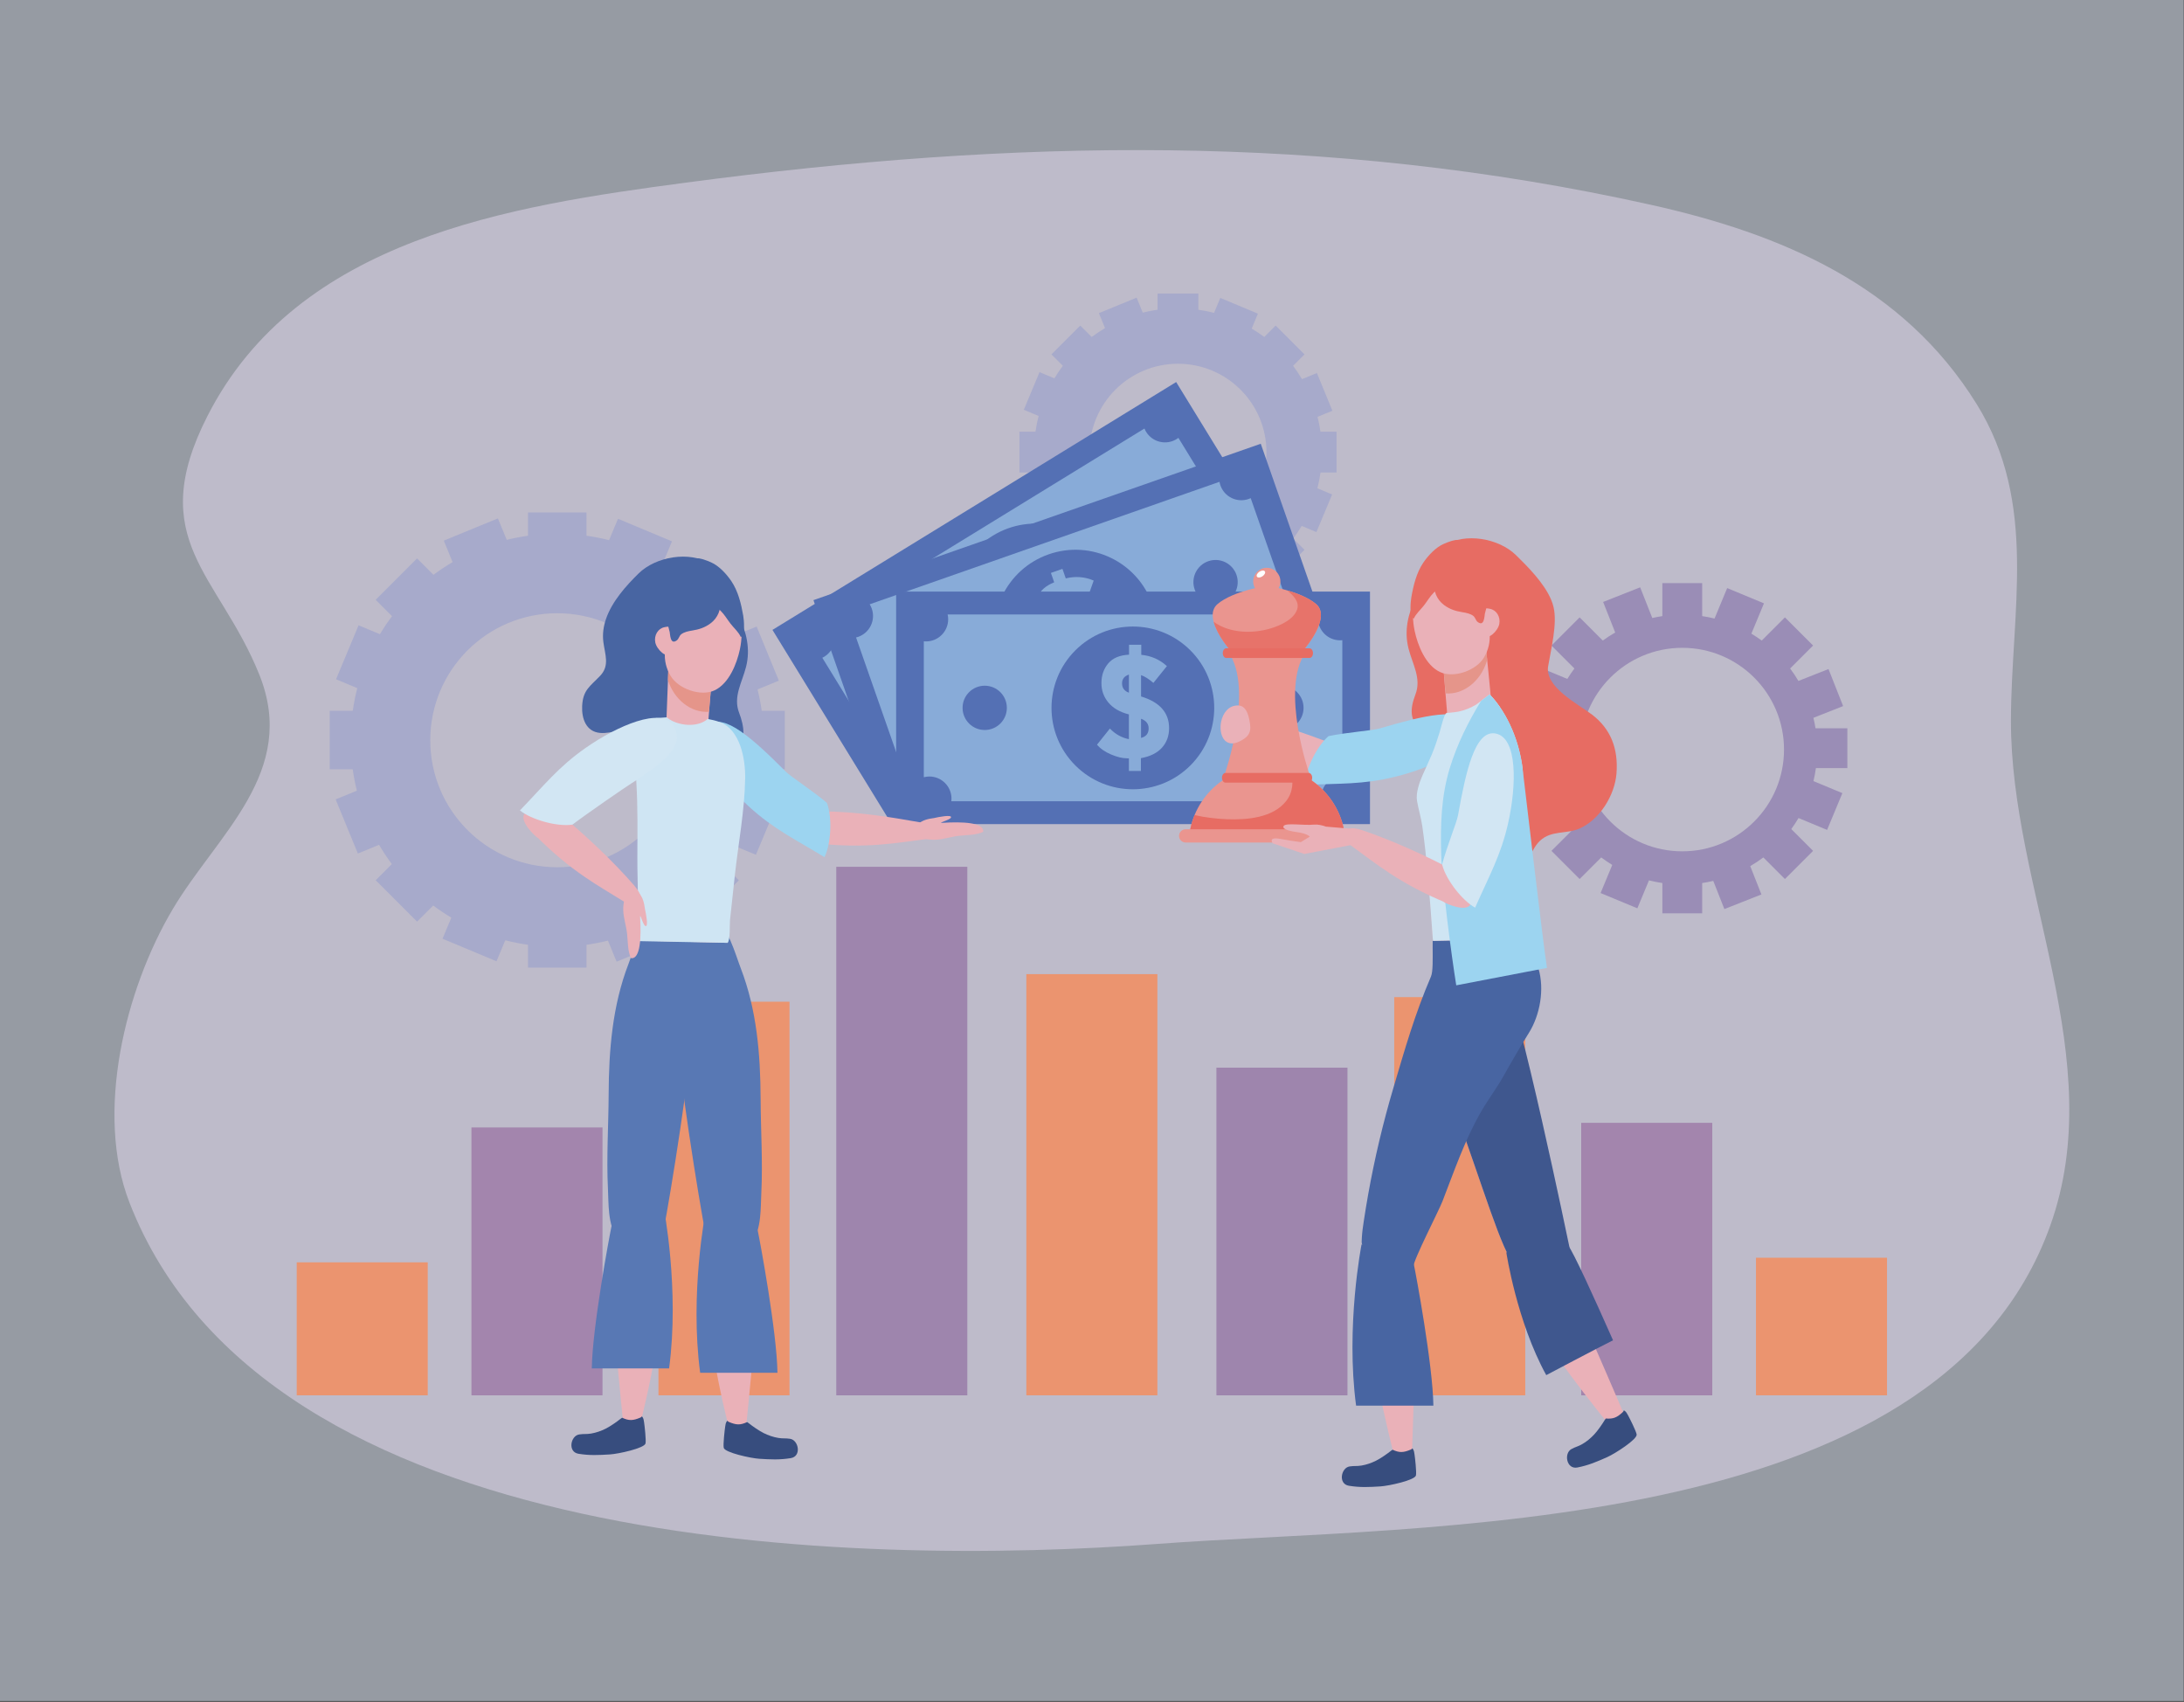 <svg xmlns="http://www.w3.org/2000/svg" xmlns:xlink="http://www.w3.org/1999/xlink" id="Capa_1" x="0px" y="0px" viewBox="0 0 2404 1873" style="enable-background:new 0 0 2404 1873;" xml:space="preserve"><rect x="0" y="0" width="2404" height="1873" fill="#333333" stroke="none"/> <g> <rect x="0" style="opacity:0.6;fill:#D9E1EF;" width="2403.707" height="1872.108"></rect> <path style="opacity:0.6;fill:#D9D1E4;" d="M1816.78,225.315C1459.744,145.92,1115.653,153.077,754.981,201 c-194.05,25.783-426.889,61.393-526.554,256.714c-69.844,136.874,12.538,174.194,56.967,284.652 c43.217,107.448-46.233,175.623-95.32,258.34c-52.236,88.022-85.906,224.055-47.606,322.704 c150.309,387.182,799.707,400.622,1132.136,375.753c289.966-21.695,858.181-4.567,982.062-349.916 c65.729-183.26-43.454-371.181-43.163-556.042c0.188-120.156,30.173-238.919-37.686-348.418 C2094.532,313.624,1960.352,257.248,1816.78,225.315z"></path> </g> <path style="fill:#9A8DB6;" d="M2033.438,845.375v-43.83h-35.047c-0.615-3.895-1.404-7.726-2.316-11.512l32.713-12.916 l-16.095-40.771l-33.106,13.074c-2.803-4.735-5.845-9.313-9.137-13.687l25.264-25.264l-30.993-30.993l-25.501,25.506 c-3.685-2.694-7.491-5.225-11.421-7.573l13.853-33.361l-40.479-16.806l-13.917,33.519c-4.461-1.097-8.999-2.007-13.608-2.689 v-36.317h-43.828v36.317c-3.752,0.554-7.444,1.275-11.095,2.106l-13.336-33.776l-40.766,16.094l13.277,33.628 c-4.718,2.709-9.281,5.66-13.656,8.858l-25.501-25.506l-30.99,30.993l25.264,25.264c-2.778,3.693-5.381,7.518-7.81,11.463 l-32.883-13.658l-16.809,40.479l32.479,13.484c-1.194,4.597-2.165,9.283-2.919,14.043h-35.046v43.83h34.624 c0.546,3.969,1.248,7.894,2.103,11.764l-32.078,12.664l16.095,40.766l31.695-12.516c2.825,4.982,5.92,9.792,9.283,14.399 l-23.996,23.993l30.99,30.993l23.759-23.762c3.908,2.941,7.961,5.704,12.158,8.255l-12.845,30.934l40.476,16.811l12.778-30.771 c4.824,1.226,9.747,2.209,14.75,2.946v33.312h43.828v-33.312c4.123-0.608,8.178-1.414,12.185-2.358l12.244,31.018l40.768-16.094 l-12.309-31.176c4.998-2.917,9.825-6.1,14.429-9.565l23.757,23.762l30.993-30.993l-23.999-23.993 c2.852-3.905,5.514-7.953,7.981-12.135l31.445,13.06l16.809-40.479l-31.826-13.213c1.122-4.691,2.024-9.466,2.691-14.31H2033.438z M1851.733,936.956c-61.85,0-111.99-50.142-111.99-111.991c0-61.853,50.14-111.99,111.99-111.99 c61.851,0,111.99,50.138,111.99,111.99C1963.723,886.814,1913.583,936.956,1851.733,936.956z"></path> <path style="opacity:0.6;fill:#989ECC;" d="M863.848,846.671v-64.403H838.46c-1.139-7.969-2.666-15.808-4.609-23.49l23.462-9.629 l-24.458-59.579l-23.566,9.673c-4.307-7.296-8.979-14.345-14.048-21.087l18.02-18.018l-45.541-45.54l-18.049,18.047 c-6.359-4.765-12.993-9.185-19.842-13.277l9.849-23.568l-59.423-24.834l-9.839,23.544c-8.107-2.091-16.398-3.707-24.827-4.903 V564.01h-64.403v25.596c-7.946,1.127-15.764,2.644-23.421,4.567l-9.701-23.628l-59.579,24.454l9.706,23.652 c-7.291,4.291-14.347,8.942-21.087,13.994l-18.049-18.047l-45.541,45.54l18.02,18.018c-4.783,6.362-9.226,12.985-13.334,19.836 l-23.485-9.817l-24.836,59.426l23.393,9.778c-2.111,8.126-3.752,16.435-4.958,24.888h-25.388v64.403h25.326 c1.122,7.983,2.64,15.838,4.57,23.534l-23.361,9.59l24.456,59.579l23.344-9.579c4.31,7.33,8.981,14.424,14.061,21.201l-17.808,17.81 l45.541,45.541l17.778-17.78c6.394,4.81,13.06,9.273,19.95,13.396l-9.689,23.183l59.424,24.834l9.661-23.114 c8.163,2.115,16.514,3.747,25.007,4.953v25.116h64.403v-25.116c8.006-1.137,15.885-2.664,23.601-4.612l9.521,23.193l59.579-24.458 l-9.547-23.258c7.333-4.33,14.424-9.021,21.198-14.117l17.78,17.78l45.541-45.541l-17.808-17.81 c4.793-6.391,9.232-13.064,13.342-19.955l23.265,9.723l24.834-59.421l-23.269-9.728c2.098-8.141,3.707-16.475,4.898-24.943H863.848z M613.387,954.494c-77.201,0-139.783-62.584-139.783-139.78c0-77.201,62.582-139.785,139.783-139.785 c77.199,0,139.783,62.585,139.783,139.785C753.17,891.91,690.586,954.494,613.387,954.494z"></path> <path style="opacity:0.6;fill:#989ECC;" d="M1471.162,520.027v-44.883h-17.689c-0.796-5.551-1.861-11.018-3.213-16.366l16.349-6.713 l-17.042-41.517l-16.424,6.737c-3.003-5.082-6.258-9.995-9.789-14.691l12.555-12.556l-31.734-31.734l-12.578,12.575 c-4.432-3.322-9.053-6.401-13.828-9.253l6.866-16.426l-41.41-17.306l-6.859,16.411c-5.645-1.458-11.426-2.585-17.298-3.42V323.05 h-44.881v17.835c-5.536,0.786-10.983,1.843-16.319,3.183l-6.759-16.466l-41.52,17.044l6.765,16.48 c-5.081,2.99-9.997,6.233-14.696,9.752l-12.577-12.575l-31.735,31.734l12.558,12.556c-3.334,4.429-6.431,9.046-9.293,13.826 l-16.366-6.841l-17.306,41.408l16.302,6.812c-1.471,5.665-2.615,11.458-3.455,17.345h-17.691v44.883h17.646 c0.784,5.561,1.839,11.032,3.183,16.396l-16.278,6.683l17.044,41.517l16.265-6.678c3.005,5.111,6.258,10.055,9.8,14.78 l-12.41,12.407l31.735,31.735l12.39-12.388c4.457,3.351,9.1,6.461,13.903,9.333l-6.752,16.154l41.411,17.311l6.732-16.109 c5.688,1.473,11.508,2.61,17.424,3.45v17.503h44.881v-17.503c5.578-0.791,11.07-1.854,16.446-3.213l6.636,16.164l41.517-17.044 l-6.653-16.208c5.111-3.015,10.052-6.288,14.772-9.837l12.39,12.388l31.734-31.735l-12.409-12.407 c3.341-4.459,6.436-9.105,9.298-13.91l16.213,6.777l17.306-41.408l-16.216-6.782c1.461-5.67,2.583-11.478,3.414-17.375H1471.162z M1296.63,595.162c-53.798,0-97.408-43.613-97.408-97.408c0-53.796,43.61-97.409,97.408-97.409 c53.796,0,97.409,43.613,97.409,97.409C1394.038,551.549,1350.425,595.162,1296.63,595.162z"></path> <g> <g> <rect x="1129.729" y="1072.11" style="fill:#EB946F;" width="144.251" height="463.553"></rect> <rect x="920.511" y="954" style="opacity:0.7;fill:#916EA2;" width="144.251" height="581.663"></rect> <rect x="724.792" y="1102.48" style="fill:#EB946F;" width="144.251" height="433.182"></rect> <rect x="326.602" y="1389.307" style="fill:#EB946F;" width="144.251" height="146.355"></rect> <rect x="518.947" y="1240.832" style="opacity:0.7;fill:#976EA2;" width="144.251" height="294.83"></rect> <rect x="1338.945" y="1175.03" style="opacity:0.7;fill:#916EA2;" width="144.251" height="360.633"></rect> <rect x="1534.666" y="1097.419" style="fill:#EB946F;" width="144.251" height="438.244"></rect> <rect x="1932.854" y="1384.246" style="fill:#EB946F;" width="144.251" height="151.417"></rect> <rect x="1740.509" y="1235.771" style="opacity:0.7;fill:#976EA2;" width="144.251" height="299.892"></rect> </g> </g> <g> <g> <g> <rect x="878.972" y="537.901" transform="matrix(0.852 -0.523 0.523 0.852 -179.933 694.66)" style="fill:#5470B4;" width="521.569" height="255.91"></rect> <path style="fill:#88ABD8;" d="M1295.078,483.285c-11.47,7.044-26.48,3.45-33.522-8.018c-0.726-1.181-1.31-2.412-1.814-3.653 L912.05,685.047c1.211,1.256,2.316,2.645,3.265,4.192c7.044,11.473,3.453,26.48-8.02,33.524c-0.704,0.43-1.421,0.82-2.15,1.171 l78.262,127.497c1.401-1.453,2.983-2.773,4.785-3.88c11.471-7.039,26.477-3.45,33.521,8.023c0.502,0.82,0.937,1.666,1.335,2.516 l347.341-213.22c-0.882-1.013-1.71-2.086-2.437-3.267c-6.829-11.127-3.636-25.556,7.024-32.842l-77.875-126.859 C1296.456,482.39,1295.782,482.855,1295.078,483.285z"></path> <path style="fill:#5470B4;" d="M1216.092,618.997c25.88,42.16,12.682,97.315-29.476,123.192 c-42.16,25.882-97.314,12.684-123.194-29.476c-25.877-42.155-12.682-97.31,29.475-123.191 C1135.058,563.644,1190.213,576.838,1216.092,618.997z"></path> <g> <path style="fill:#88ABD8;" d="M1099.653,608.968l11.465-7.039l5.811,9.461c9.792-4.805,19.97-6.204,30.526-4.187l-2.973,23.509 c-6.98-1.038-12.333-1.082-16.057-0.128l12.256,19.965c20.825-5.428,35.674-0.915,44.552,13.544 c4.466,7.281,5.991,14.775,4.577,22.491c-1.414,7.716-5.991,15.027-13.732,21.938l7.377,12.016l-11.26,6.916l-7.293-11.883 l-1.866,1.142c-4.237,2.605-9.924,4.444-17.056,5.526c-7.133,1.082-13.413,0.722-18.833-1.088l2.803-22.55 c8.361,2.16,16.34,1.829,23.927-0.989l-14.249-23.213c-9.681,3.03-18.333,3.267-25.953,0.717s-13.549-7.281-17.79-14.186 c-4.496-7.326-6.162-14.815-4.998-22.471c1.164-7.657,5.994-14.379,14.491-20.163L1099.653,608.968z M1127.119,654.019 l-10.433-16.989c-3.376,4.102-3.836,8.156-1.377,12.165C1117.967,653.52,1121.904,655.131,1127.119,654.019z M1153.527,671.478 l11.026,17.963c4.009-4.113,4.558-8.537,1.646-13.282C1163.542,671.834,1159.316,670.272,1153.527,671.478z"></path> </g> <g> <path style="fill:#5470B4;" d="M1299.694,567.678c7.041,11.473,3.45,26.48-8.02,33.519c-11.47,7.044-26.48,3.45-33.521-8.018 c-7.042-11.473-3.451-26.48,8.02-33.524C1277.646,552.616,1292.653,556.205,1299.694,567.678z"></path> <path style="fill:#5470B4;" d="M1021.362,738.536c7.041,11.468,3.453,26.48-8.02,33.519c-11.473,7.044-26.48,3.45-33.521-8.018 c-7.041-11.473-3.451-26.48,8.02-33.524C999.313,723.474,1014.32,727.063,1021.362,738.536z"></path> </g> </g> <g> <rect x="923.101" y="566.678" transform="matrix(0.944 -0.33 0.33 0.944 -163.024 430.177)" style="fill:#5470B4;" width="521.569" height="255.912"></rect> <path style="fill:#88ABD8;" d="M1374.406,549.181c-12.703,4.444-26.608-2.249-31.055-14.953c-0.46-1.31-0.771-2.63-0.999-3.954 L957.292,665.072c0.917,1.483,1.7,3.075,2.301,4.79c4.449,12.704-2.247,26.609-14.95,31.058 c-0.781,0.272-1.565,0.504-2.353,0.692l49.429,141.194c1.678-1.122,3.504-2.076,5.497-2.773 c12.706-4.449,26.611,2.249,31.057,14.953c0.319,0.91,0.564,1.824,0.771,2.743l384.673-134.664 c-0.648-1.177-1.228-2.407-1.685-3.712c-4.313-12.323,1.868-25.744,13.831-30.603l-49.184-140.498 C1375.944,548.593,1375.187,548.904,1374.406,549.181z"></path> <path style="fill:#5470B4;" d="M1268.422,665.042c16.347,46.687-8.253,97.784-54.942,114.131s-97.789-8.255-114.134-54.942 c-16.344-46.692,8.255-97.789,54.945-114.136C1200.981,593.753,1252.078,618.35,1268.422,665.042z"></path> <g> <path style="fill:#88ABD8;" d="M1156.765,630.534l12.699-4.449l3.668,10.479c10.591-2.615,20.83-1.824,30.721,2.388 l-7.894,22.342c-6.599-2.496-11.822-3.677-15.665-3.534l7.741,22.111c21.503-0.885,35.057,6.678,40.662,22.694 c2.822,8.057,2.721,15.704-0.297,22.946c-3.02,7.241-9.046,13.416-18.077,18.521l4.661,13.312l-12.471,4.365l-4.607-13.159 l-2.066,0.722c-4.691,1.646-10.637,2.239-17.839,1.784c-7.2-0.46-13.26-2.145-18.173-5.062l7.523-21.443 c7.714,3.885,15.578,5.255,23.593,4.108l-8.999-25.704c-10.104,0.904-18.608-0.697-25.514-4.81 c-6.906-4.108-11.698-9.985-14.377-17.637c-2.837-8.106-2.876-15.783-0.113-23.02c2.761-7.237,8.907-12.778,18.438-16.629 L1156.765,630.534z M1174.046,680.385l-6.589-18.818c-4.172,3.297-5.482,7.157-3.927,11.596 C1165.208,677.958,1168.712,680.366,1174.046,680.385z M1196.149,703.05l6.962,19.891c4.79-3.164,6.265-7.37,4.426-12.625 C1205.86,705.521,1202.061,703.099,1196.149,703.05z"></path> </g> <g> <path style="fill:#5470B4;" d="M1361.013,632.625c4.447,12.708-2.246,26.614-14.953,31.057 c-12.703,4.449-26.609-2.244-31.055-14.948c-4.449-12.704,2.246-26.608,14.95-31.057 C1342.66,613.229,1356.564,619.922,1361.013,632.625z"></path> <path style="fill:#5470B4;" d="M1052.765,740.538c4.446,12.704-2.246,26.609-14.95,31.058 c-12.706,4.444-26.611-2.249-31.058-14.953c-4.449-12.704,2.244-26.609,14.951-31.058 C1034.411,721.136,1048.316,727.829,1052.765,740.538z"></path> </g> </g> <g> <rect x="986.412" y="651.098" style="fill:#5470B4;" width="521.572" height="255.908"></rect> <path style="fill:#88ABD8;" d="M1475.08,704.716c-13.46,0-24.372-10.91-24.372-24.37c0-1.389,0.143-2.738,0.365-4.063h-407.975 c0.376,1.7,0.591,3.465,0.591,5.279c0,13.46-10.914,24.375-24.374,24.375c-0.826,0-1.644-0.044-2.449-0.123V855.41 c1.955-0.505,3.994-0.801,6.105-0.801c13.46,0,24.374,10.91,24.374,24.37c0,0.964-0.072,1.908-0.18,2.842h407.564 c-0.222-1.32-0.366-2.674-0.366-4.058c0-13.055,10.269-23.678,23.166-24.315V704.592 C1476.724,704.671,1475.908,704.716,1475.08,704.716z"></path> <ellipse transform="matrix(0.707 -0.707 0.707 0.707 -185.579 1110.082)" style="fill:#5470B4;" cx="1247.199" cy="779.054" rx="89.569" ry="89.569"></ellipse> <g> <path style="fill:#88ABD8;" d="M1242.782,709.589h13.453v11.102c10.862,1.028,20.264,5.16,28.207,12.402l-14.832,18.482 c-5.405-4.538-9.945-7.375-13.618-8.512v23.426c20.588,6.268,30.882,17.889,30.882,34.854c0,8.537-2.623,15.724-7.862,21.562 c-5.243,5.833-12.971,9.668-23.183,11.507v14.102h-13.21v-13.939h-2.19c-4.973,0-10.781-1.409-17.427-4.216 c-6.646-2.808-11.806-6.401-15.482-10.776l14.187-17.755c5.996,6.214,12.968,10.109,20.912,11.676v-27.237 c-9.837-2.486-17.333-6.812-22.493-12.971c-5.161-6.159-7.741-13.292-7.741-21.394c0-8.596,2.499-15.847,7.499-21.764 c4.997-5.917,12.629-9.12,22.899-9.604V709.589z M1242.619,762.357v-19.941c-5.025,1.73-7.538,4.943-7.538,9.644 C1235.081,757.142,1237.594,760.572,1242.619,762.357z M1255.993,791.046v21.078c5.566-1.404,8.349-4.889,8.349-10.454 C1264.341,796.588,1261.558,793.048,1255.993,791.046z"></path> </g> <g> <path style="fill:#5470B4;" d="M1434.865,779.054c0,13.46-10.912,24.369-24.372,24.369c-13.46,0-24.374-10.909-24.374-24.369 c0-13.46,10.915-24.374,24.374-24.374C1423.953,754.68,1434.865,765.594,1434.865,779.054z"></path> <path style="fill:#5470B4;" d="M1108.273,779.054c0,13.46-10.91,24.369-24.372,24.369c-13.46,0-24.372-10.909-24.372-24.369 c0-13.46,10.912-24.374,24.372-24.374C1097.364,754.68,1108.273,765.594,1108.273,779.054z"></path> </g> </g> <g> <g> <g> <g> <path style="fill:#EAB1B8;" d="M898.019,928.133c-3.235-5.462-10.195-23-3.994-30.039c5.197-5.902,9.029-5.206,9.018-5.206 c43.138,0.465,77.982,6.6,109.569,12.126c31.062,5.432,9.449,18.146,9.449,18.146 C987.121,927.46,954.534,934.386,898.019,928.133z"></path> </g> </g> </g> <path style="fill:#EAB1B8;" d="M1028.227,900.308c-7.108,0.944-12.84,2.249-18.47,7.182l0.003,0.598 c0.759,0.059-0.22,3.648,0.01,6.589c0.695,8.848,13.853,9.842,20.42,9.51c8.376-0.42,16.614-3.316,25.153-4.285 c8.092-0.925,19.564-0.682,26.855-4.395c1.533-10.41-23.257-11.29-44.436-9.921c-7.338,0.628,8.653-3.262,9.024-5.936 C1048.064,896.26,1032.946,899.166,1028.227,900.308z"></path> <path style="fill:#EAB1B8;" d="M783.394,1382.466c0,0-17.288,44.201,18.359,186.453c2.854,11.389,11.728,10.662,16.475,6.994 c3.183-2.457,3.201-7.103,3.201-7.103s16.796-162.069,12.565-182.068C829.765,1366.748,783.394,1382.466,783.394,1382.466z"></path> <path style="fill:#5878B4;" d="M770.695,1510.873c-11.69-87.305,5.991-177.358,5.991-177.358s53.294,1.572,57.523,21.572 c2.383,11.261,20.927,110.785,21.571,155.786H770.695z"></path> <path style="fill:#5878B4;" d="M836.624,1339.921c-1.179,10.796-3.796,21.29-10.284,29.762 c-9.605,12.546-26.745,12.348-38.183,2.303c-7.192-6.317-5.158,6.352-8.771-2.002c-3.559-8.225-28.385-162.568-30.36-196.532 c-2.321-39.93-1.429-29.649-1.973-69.643c-0.215-15.808-0.328-31.621-0.385-47.429c-0.035-9.422-2.62-23.307,9.372-25.675 c14.251-2.813,17.346-27.38,29.738-20.232c15.529,8.967,23.734,39.95,29.629,55.259c17.662,45.847,21.616,94.784,21.814,143.508 c0.141,34.488,2.477,69.045,0.789,103.523C837.59,1321.335,837.625,1330.742,836.624,1339.921z"></path> <path style="fill:#374D7E;" d="M869.597,1583.506c-5.628-0.821-7.375-0.045-13.013-0.969c-5.554-0.909-11.023-2.857-16.06-5.353 c-4.98-2.477-12.236-7.528-16.512-10.949c-0.541-0.43-1.087-0.791-1.636-1.117c-7.612,3.514-11.97,3.282-20.123-0.168 c-0.773-0.326-1.278-0.801-1.562-1.349c-0.232,0.188-0.447,0.4-0.638,0.647c-1.307,1.671-1.537,3.979-1.844,6.001 c-0.573,3.771-2.346,19.446-1.575,23.158c1.093,5.25,29.673,11.507,39.051,12.09c12.627,0.786,22.261,1.315,34.73-0.707 C882.57,1602.824,879.122,1584.9,869.597,1583.506z"></path> <path style="fill:#4865A2;" d="M667.069,681.152c-2.801,8.141-4.036,16.658-2.927,25.432c1.71,13.505,7.222,25.911-3.492,37.148 c-11.248,11.794-19.013,15.62-19.854,33.316c-0.645,13.648,4.202,28.24,19.772,29.594c13.556,1.181,27.192-6.851,40.363-1.587 c11.498,4.597,12.687,17.78,22.064,24.518c11.992,8.621,33.732,6.431,47.243,4.018c11.246-2.012,27.719,0.959,37.352-5.378 c15.311-10.079,11.317-29.891,5.969-43.761c-6.806-17.657,3.309-33.425,7.632-50.469c5.037-19.866,0.445-38.388-8.008-56.045 c-4.827-10.089-3.018-20.43-8.799-30.316c-6.263-10.717-11.547-20.385-22.464-27.187c-23.104-14.395-60.13-7.786-78.919,10.628 C689.162,644.627,673.712,661.839,667.069,681.152z"></path> <g> <g> <path style="fill:#9CD4F0;" d="M910.177,883.586c-16.29-13.792-39.545-28.601-45.469-34.543 c-34.513-34.612-68.563-65.985-84.799-50.469c-18.393,17.578,13.544,60.765,44.582,89.183 c26.989,24.715,50.234,35.6,83.019,55.61C914.505,929.566,916.489,900.091,910.177,883.586z"></path> </g> </g> <g> <g> <path style="fill:#EAB1B8;" d="M721.295,707.054c1.567,7.845,12.926,18.324,15.788,11.616 c1.752-4.108,3.297-13.144,1.73-20.988c-1.567-7.845-0.257-8.848-7.407-7.419C724.253,691.69,719.727,699.209,721.295,707.054z "></path> </g> </g> <path style="fill:#EAB1B8;" d="M735.918,733.197c1.209-15.818,47.575,13.584,47.575,13.584l-4.962,60.345 c0,0-0.482-2.427-23.287-1.883c-13.895,0.321-22.545,4.701-21.853-8.284C733.82,788.935,735.501,738.664,735.918,733.197z"></path> <path style="fill:#E5958A;" d="M735.221,748.452c6.562,21.196,25.395,36.475,45.116,34.903l3.156-36.574 c0,0-46.366-29.401-47.575-13.584c-0.129,1.671,0.171-3.272-0.531,3.643C735.669,737.181,735.066,747.948,735.221,748.452z"></path> <path style="fill:#EAB1B8;" d="M786.664,759.737c-15.306,7.266-39.948-1.617-48.375-15.669 c-5.097-8.497-7.059-17.103-6.404-26.624c0.737-10.726,3.868-20.276,4.696-31.047c0.356-4.646,0.826-9.318,2.148-13.801 c2.113-7.168,6.438-13.727,12.274-18.606c5.739-4.8,13.275-6.139,20.264-8.448c5.917-1.947,12.632-4.498,18.976-4.108 c4.377,0.267,6.607,3.44,9.568,6.426c16.07,16.218,19.204,45.165,14.639,66.687C811.051,730.573,802.415,752.258,786.664,759.737 z"></path> <path style="fill:#EAB1B8;" d="M723.785,1377.676c0,0,17.291,44.196-18.358,186.448c-2.852,11.389-11.725,10.667-16.473,6.994 c-3.183-2.456-3.201-7.098-3.201-7.098s-16.797-162.074-12.568-182.068C677.415,1361.953,723.785,1377.676,723.785,1377.676z"></path> <path style="fill:#5878B4;" d="M736.487,1506.083c11.691-87.304-5.991-177.362-5.991-177.362s-53.294,1.572-57.522,21.572 c-2.383,11.26-20.927,110.784-21.572,155.791H736.487z"></path> <path style="fill:#5878B4;" d="M670.558,1335.126c1.179,10.801,3.796,21.29,10.284,29.762 c9.604,12.546,26.745,12.353,38.182,2.303c7.192-6.312,5.158,6.352,8.772-1.997c3.559-8.225,28.385-162.573,30.36-196.537 c2.321-39.93,1.429-29.648,1.972-69.638c0.215-15.813,0.329-31.621,0.386-47.434c0.034-9.421,2.617-23.302-9.375-25.675 c-14.248-2.812-17.343-27.38-29.738-20.232c-15.526,8.966-23.731,39.95-29.629,55.263 c-17.659,45.842-21.614,94.779-21.811,143.503c-0.141,34.488-2.476,69.045-0.788,103.523 C669.592,1316.545,669.558,1325.947,670.558,1335.126z"></path> <path style="fill:#EAB1B8;" d="M800.893,1037.672c3.577-71.398,17.459-176.439,8.458-186.602 c-15.84-17.879,6.607-4.429-4.856-18.759c-17.141-21.428-70.449-43.796-91.875-12.783c-7.267,10.514-0.937,33.346-2.652,41.22 c-3.801,17.449-5.24,104.388-9.545,174.412L800.893,1037.672z"></path> <path style="fill:#CFE5F3;" d="M791.909,794.565c-3.957-1.393-8.311-2.476-12.966-3.316c-11.09,10.024-33.059,7.577-44.063-0.974 c-0.328-0.257-0.591-0.529-0.843-0.801c-4.145,0.227-8.354,0.524-12.632,0.894c-5.964,3.12-2.064,1.533-7.81,9.145 c-6.379,8.453-6.713,18.887-10.568,28.368c-4.741,11.661-3.369,19.866-2.593,32.773c1.656,27.568,1.241,55.2,1.122,82.802 c-0.131,30.054,2.566,62.48-2.419,92.257c0,0,101.746,1.958,101.756,1.958c3.02-2.635,2.22-20.959,2.615-24.75 c1.782-17.029,3.591-34.058,5.517-51.067c3.947-34.903,10.538-69.831,11.201-104.956 C820.628,835.519,814.812,802.618,791.909,794.565z"></path> <g> <g> <g> <path style="fill:#EAB1B8;" d="M589.104,919.22c0.922-6.283,6.545-24.29,15.796-25.862c7.751-1.32,10.291,1.631,10.284,1.626 c33.237,27.503,61.425,54.947,82.502,79.109c20.726,23.766-9.034,19.298-9.034,19.298 C658.786,974.756,629.101,959.635,589.104,919.22z"></path> </g> </g> </g> <g> <g> <g> <path style="fill:#EAB1B8;" d="M591.632,921.751c-2.518-1.038-21.149-18.992-13.828-26.683 c29.636-31.132,50.021-48.951,73.437-69.1c31.903-27.449,76.657-46.643,89.789-24.854 c11.594,19.234-41.342,49.579-82.661,75.688c-8.786,5.551-17.501,15.719-45.182,35.032 C613.186,911.835,598.896,922.947,591.632,921.751z"></path> </g> </g> </g> <g> <g> <path style="fill:#D2E6F3;" d="M630.062,907.589c17.017-12.881,58.287-41.235,65.38-45.718 c41.317-26.109,57.641-43.578,46.05-62.816c-13.134-21.789-62.261-0.064-96.775,24.008 c-30.014,20.939-45.719,41.24-72.409,68.857C584.248,901.767,612.574,910.14,630.062,907.589z"></path> </g> </g> <path style="fill:#4865A2;" d="M768.607,616.897c2.541,1.661,4.486,4.201,7.454,7.048c5.956,5.714,11.636,11.992,14.063,20.069 c1.56,5.185,2.326,11.433,2.798,16.816c0.878,10.025-2.773,19.14-10.719,25.156c-6.15,4.656-12.922,6.856-20.413,8.003 c-3.87,0.593-8.739,1.582-11.903,4.053c-2.291,1.784-2.632,5.022-4.802,6.658c-7.422,5.591-7.39-6.352-8.085-10.178 c0.363,2.007-0.064,0.504-1.283-4.513c-2.654-10.989-2.595-19.96-8.979-29.52c-5.605-8.393-7.805-23.668-1.933-32.511 c6.634-9.98,25.16-13.025,36.097-13.099C764.324,614.855,766.644,615.616,768.607,616.897z"></path> <path style="fill:#4865A2;" d="M818.087,677.588c-2.229-12.951-5.62-26.989-13.094-38.027 c-5.314-7.85-13.623-16.885-22.367-20.682c-4.778-2.071-12.002-5.052-17.111-4.335c-6.451,12.724,5.635,30.672,11.337,42.238 c3.868,7.845,10.578,9.827,16.265,15.358c4.342,4.221,7.328,9.51,11.006,14.271c3.93,5.086,8.554,8.729,11.325,14.705 C820.65,698.729,818.851,682.026,818.087,677.588z"></path> <path style="fill:#EAB1B8;" d="M709.945,1000.608c-0.922-7.113-2.205-12.847-7.113-18.497h-0.601 c-0.064,0.756-0.13,1.523-0.197,2.288c0,0-0.504-2.254-0.077,0.895c-0.02,0.227-0.037,0.46-0.057,0.692 c-1.354-2.456-3.314-4.113-6.258-3.89c-8.85,0.662-9.891,13.816-9.587,20.385c0.391,8.373,3.258,16.624,4.197,25.165 c0.89,8.097,0.606,19.57,4.293,26.871c10.403,1.572,11.374-23.213,10.084-44.394c-0.598-7.341,3.23,8.665,5.902,9.046 C713.917,1020.46,711.069,1005.329,709.945,1000.608z"></path> <path style="fill:#374D7E;" d="M637.586,1578.717c5.628-0.826,7.375-0.045,13.013-0.969c5.553-0.91,11.023-2.857,16.06-5.358 c4.98-2.476,12.234-7.528,16.51-10.944c0.542-0.435,1.088-0.796,1.639-1.122c7.61,3.519,11.969,3.282,20.123-0.168 c0.774-0.326,1.278-0.801,1.56-1.349c0.234,0.188,0.449,0.4,0.64,0.647c1.307,1.671,1.537,3.979,1.844,6.001 c0.573,3.777,2.346,19.446,1.574,23.158c-1.092,5.25-29.673,11.507-39.05,12.091c-12.629,0.786-22.264,1.315-34.73-0.702 C624.61,1598.029,628.06,1580.105,637.586,1578.717z"></path> </g> </g> <g> <path style="fill:#E76C63;" d="M1707.291,659.827c1.204,2.837,2.16,5.684,2.81,8.517c4.209,18.334-2.771,45.59-5.865,64.142 c-4.918,23.346,32.847,42.328,48.274,54.097c20.645,15.754,28.944,37.745,26.806,64.755 c-1.871,23.638-18.151,50.563-40.533,60.473c-14.528,6.436-30.838,1.785-43.447,13.297 c-13.117,11.972-13.838,38.769-38.425,26.515c-16.276-8.117-27.815-35.432-37.308-50.024 c-15.213-23.381-18.549-52.55-34.461-75.412c-17.227-24.755-40.911-26.129-27.11-61.927c6.807-17.661-3.312-33.425-7.632-50.469 c-5.037-19.871-0.445-38.388,8.005-56.044c4.829-10.089,3.018-20.43,8.799-30.321c6.263-10.712,11.549-20.385,22.467-27.182 c23.104-14.399,60.128-7.785,78.919,10.628C1681.471,623.491,1699.533,641.533,1707.291,659.827z"></path> <g> <g> <g> <path style="fill:#EAB1B8;" d="M1448.834,849.543c4.993-3.925,17.827-17.751,14.594-26.559 c-2.708-7.385-6.532-8.122-6.525-8.117c-20.531-7.716-41.351-14.686-62.443-20.711c-6.673-1.903-22.002-9.165-28.709-7.464 c-8.446,2.145-13.443,15.13-17.333,21.908c5.776-0.43,14.016,6.495,19.285,9.263c7.395,3.89,14.876,7.612,22.491,11.048 C1409.115,837.457,1428.78,844.204,1448.834,849.543z"></path> </g> </g> </g> <g> <g> <path style="fill:#9CD4F0;" d="M1462.369,810.166c20.909-4.286,48.415-6.12,56.464-8.493 c46.885-13.811,91.813-25.007,98.618-3.603c7.703,24.251-41.038,46.821-81.905,56.865c-35.536,8.734-61.153,7.138-99.519,8.962 C1436.511,848.43,1448.911,821.619,1462.369,810.166z"></path> </g> </g> <g> <g> <path style="fill:#EAB1B8;" d="M1650.297,686.861c-1.567,7.845-12.929,18.324-15.788,11.616 c-1.752-4.108-3.297-13.143-1.73-20.988c1.567-7.845,0.255-8.848,7.407-7.42 C1647.339,671.498,1651.864,679.016,1650.297,686.861z"></path> </g> </g> <path style="fill:#EAB1B8;" d="M1635.673,713.005c-1.209-15.818-47.575,13.584-47.575,13.584l4.963,60.34 c0,0,0.482-2.423,23.287-1.883c13.895,0.326,25.684-0.341,24.992-13.322C1640.91,763.696,1636.091,718.472,1635.673,713.005z"></path> <path style="fill:#E5958A;" d="M1636.37,728.259c-6.562,21.191-25.395,36.475-45.116,34.903l-3.157-36.573 c0,0,46.367-29.401,47.575-13.584c0.128,1.67,0.67,7.078,1.369,13.999C1636.761,727.345,1636.526,727.755,1636.37,728.259z"></path> <path style="fill:#EAB1B8;" d="M1584.928,739.544c15.306,7.267,39.947-1.621,48.375-15.67c5.096-8.502,7.059-17.103,6.404-26.628 c-0.739-10.722-3.868-20.272-4.696-31.042c-0.356-4.647-0.825-9.318-2.148-13.801c-2.116-7.172-6.438-13.727-12.276-18.606 c-5.737-4.805-13.272-6.144-20.262-8.448c-5.917-1.953-12.632-4.498-18.977-4.113c-4.377,0.267-6.606,3.445-9.567,6.431 c-16.07,16.213-19.206,45.165-14.642,66.687C1560.541,710.38,1569.176,732.065,1584.928,739.544z"></path> <path style="fill:#EAB1B8;" d="M1570.953,1117.7c1.446,30.143,10.472,49.945,17.022,67.102 c34.118,89.361,58.848,174.105,73.294,198.425c15.806,26.599,62.401-21.206,62.401-21.206s-64.292-266.368-79.116-283.491 C1629.729,1061.418,1569.794,1093.528,1570.953,1117.7z"></path> <path style="fill:#3F578E;" d="M1570.953,1117.7c1.446,30.143,10.472,49.945,17.022,67.102 c34.118,89.361,58.848,174.105,73.294,198.425c15.806,26.599,66.312-10.385,66.312-10.385s-57.063-275.572-71.887-292.69 C1640.871,1063.039,1569.794,1093.528,1570.953,1117.7z"></path> <path style="fill:#EAB1B8;" d="M1669.622,1419.337c0,0,11.789,38.26,104.166,152.158c12.353,15.229,17.283-6.802,17.283-6.802 s-71.988-169.953-84.264-186.295C1694.528,1362.056,1669.622,1419.337,1669.622,1419.337z"></path> <path style="fill:#3F578E;" d="M1702.014,1513.448c-32.474-58.912-43.942-135.015-43.942-135.015s55.632-24.33,67.911-7.988 c6.196,8.25,28.583,57.276,49.532,104.66C1759.213,1483.201,1702.175,1513.379,1702.014,1513.448z"></path> <path style="fill:#EAB1B8;" d="M1573.271,1103.82c-16.88,25.012-21.502,46.282-26.522,63.949 c-26.149,92.006-39.327,162.622-42.308,190.754c-3.258,30.771,44.957,32.431,44.957,32.431s107.908-251.875,106.276-274.46 C1654.042,1093.909,1586.806,1083.766,1573.271,1103.82z"></path> <path style="fill:#EAB1B8;" d="M1505.396,1418.6c0,0-6.599,40.894,29.05,183.146c4.765,19.026,19.673-0.104,19.673-0.104 s6.108-158.772,1.878-178.767C1551.767,1402.876,1505.396,1418.6,1505.396,1418.6z"></path> <path style="fill:#4865A2;" d="M1492.697,1547.007c-11.691-87.305,5.991-177.363,5.991-177.363s53.294,1.577,57.522,21.572 c2.383,11.261,20.927,110.785,21.572,155.792H1492.697z"></path> <path style="fill:#4865A2;" d="M1506.088,1314.039c7.034-39.238,16.233-78.086,27.538-116.311 c12.837-43.405,23.695-81.472,41.5-122.989c4.57-10.657-1.47-55.946,5.497-60.562c16.23-10.761,57.718,2.367,79.848,6.737 c5.277,1.043,8.631,3.722,13.183,6.589c7.434,4.686,17.254,29.93,19.772,38.353c6.854,22.886,1.693,51.428-10.499,70.889 c-9.763,15.581-18.971,31.498-27.941,47.543c-7.704,13.786-17.242,26.09-25.153,39.95c-17.639,30.894-29.12,64.502-41.994,97.724 c-4.358,11.241-32.021,64.542-32.15,72.342c-0.675,41.25-37.552-17.365-50.212-21.062c-7.291-2.13-6.869-3.48-6.428-11.33 c0.339-5.996,1.206-11.957,2.098-17.889C1502.655,1334.009,1504.301,1324.014,1506.088,1314.039z"></path> <path style="fill:#EAB1B8;" d="M1577.291,1035.457c-3.577-71.403-17.459-176.443-8.458-186.606 c15.84-17.88,16.586-56.94,28.05-71.269c17.14-21.428,31.952-31.492,53.378-0.48c7.264,10.514,16.24,73.553,17.956,81.428 c3.798,17.449,5.239,104.388,9.545,174.417L1577.291,1035.457z"></path> <path style="fill:#CFE5F3;" d="M1577.291,1035.457c-3.703-52.293-7.227-95.545-11.764-126.449 c-1.377-9.362-4.229-18.428-5.781-27.652c-1.436-8.537,2.612-20.286,6.045-27.992c3.502-7.85,7.177-15.71,10.509-23.653 c3.279-7.81,5.833-15.897,8.391-23.964c0.798-2.516,5.042-20.791,7.565-21.003c0.277-0.025,9.829-0.84,13.609-1.656 c6.782-1.463,13.104-4.093,19.058-7.637c1.626-0.969,14.535-11.498,14.938-11.078c20.857,21.937,32.797,53.643,36.139,81.783 c1.206,10.163-0.611,165.494,3.047,187.343L1577.291,1035.457z"></path> <path style="fill:#9CD4F0;" d="M1586.371,940.011c-0.944-31.745,0.025-63.89,9.4-94.472c8.072-26.342,20.123-50.687,34.473-74.122 c4.219-3.282,9.365-7.306,9.617-7.044c20.857,21.937,32.797,53.643,36.139,81.783c1.206,10.163,23.158,197.254,26.813,219.097 l-99.865,19.174C1597.599,1051.334,1587.359,973.312,1586.371,940.011z"></path> <g> <g> <g> <path style="fill:#EAB1B8;" d="M1592.095,993.722c5.467-3.227,20.012-15.249,17.968-24.404 c-1.713-7.677-5.405-8.913-5.398-8.908c-38.032-20.365-74.097-36.075-104.44-46.445c-29.837-10.197-14.446,15.66-14.446,15.66 C1514.328,950.223,1539.557,971.983,1592.095,993.722z"></path> </g> </g> </g> <g> <g> <g> <path style="fill:#EAB1B8;" d="M1588.795,992.338c1.918,1.938,25.581,12.393,29.931,2.709 c17.612-39.214,26.396-64.819,36.188-94.122c13.342-39.91,14.184-88.6-10.956-92.515 c-22.192-3.455-30.257,57.023-38.798,105.149c-1.817,10.232-7.929,22.145-15.338,55.076 C1589.821,968.636,1584.942,986.066,1588.795,992.338z"></path> </g> </g> </g> <g> <g> <path style="fill:#D2E6F3;" d="M1587.369,951.41c5.487-20.628,16.11-46.065,17.575-54.329 c8.542-48.126,18.554-93.33,40.746-89.875c25.141,3.915,23.61,57.607,14.382,98.664c-8.028,35.704-20.88,57.923-36.352,93.073 C1610.093,991.617,1591.623,968.562,1587.369,951.41z"></path> </g> </g> <path style="fill:#E76C63;" d="M1602.984,596.704c-2.54,1.661-4.486,4.202-7.454,7.049c-5.957,5.709-11.636,11.987-14.066,20.069 c-1.557,5.185-2.323,11.433-2.796,16.817c-0.877,10.02,2.773,19.139,10.719,25.155c6.149,4.656,12.921,6.851,20.412,8.003 c3.868,0.588,8.74,1.582,11.901,4.048c2.291,1.789,2.635,5.027,4.805,6.663c7.422,5.591,7.39-6.352,8.082-10.183 c-0.363,2.012,0.067,0.509,1.285-4.508c2.654-10.988,2.595-19.96,8.979-29.52c5.606-8.393,7.805-23.668,1.931-32.51 c-6.631-9.98-25.158-13.025-36.095-13.104C1607.266,594.663,1604.947,595.419,1602.984,596.704z"></path> <path style="fill:#374D7E;" d="M1485.618,1613.926c5.626-0.826,7.375-0.045,13.01-0.969c5.556-0.91,11.023-2.857,16.06-5.358 c4.983-2.472,12.237-7.524,16.512-10.944c0.541-0.435,1.088-0.796,1.638-1.122c7.61,3.514,11.968,3.282,20.124-0.168 c0.774-0.326,1.276-0.801,1.559-1.349c0.235,0.188,0.447,0.4,0.64,0.647c1.305,1.671,1.537,3.979,1.844,6 c0.57,3.772,2.345,19.446,1.572,23.158c-1.092,5.25-29.671,11.508-39.048,12.091c-12.63,0.786-22.264,1.315-34.73-0.702 C1472.643,1633.239,1476.093,1615.315,1485.618,1613.926z"></path> <path style="fill:#374D7E;" d="M1729.669,1594.856c4.99-2.724,6.901-2.605,11.863-5.428c4.891-2.788,9.342-6.515,13.193-10.613 c3.811-4.048,8.858-11.309,11.675-16.001c0.358-0.593,0.744-1.122,1.147-1.621c8.358,0.652,12.363-1.087,18.808-7.153 c0.613-0.578,0.919-1.201,0.994-1.809c0.286,0.094,0.561,0.222,0.826,0.381c1.804,1.117,2.825,3.198,3.816,4.987 c1.849,3.342,8.959,17.415,9.528,21.167c0.803,5.304-23.818,21.112-32.409,24.918c-11.567,5.126-20.415,8.972-32.805,11.414 C1724.221,1617.48,1721.221,1599.473,1729.669,1594.856z"></path> <path style="fill:#E76C63;" d="M1553.505,657.395c2.229-12.956,5.62-26.989,13.094-38.027c5.314-7.849,13.623-16.885,22.37-20.682 c4.775-2.076,11.999-5.052,17.108-4.335c6.451,12.723-5.635,30.672-11.337,42.238c-3.868,7.84-10.578,9.827-16.265,15.358 c-4.343,4.221-7.331,9.51-11.006,14.271c-3.929,5.086-8.554,8.729-11.326,14.706 C1550.941,678.532,1552.741,661.834,1553.505,657.395z"></path> <g> <g> <path style="fill:#EA958F;" d="M1480.841,924.623c-2.746-45.19-40.254-80.987-86.13-80.987 c-45.877,0-83.387,35.798-86.131,80.987H1480.841z"></path> <path style="fill:#E76C63;" d="M1420.797,847.654c3.067,11.656,2.828,23.831-5.049,33.929 c-14.493,18.586-43.618,20.904-65.261,20.039c-11.617-0.465-23.762-1.848-35.576-4.582c-3.542,8.586-5.744,17.864-6.332,27.582 h172.261C1478.639,888.391,1454.089,858.203,1420.797,847.654z"></path> <path style="fill:#EA958F;" d="M1491.629,919.971c0,4.034-3.27,7.301-7.303,7.301h-179.234c-4.034,0-7.301-3.267-7.301-7.301 l0,0c0-4.033,3.267-7.3,7.301-7.3h179.234C1488.359,912.671,1491.629,915.938,1491.629,919.971L1491.629,919.971z"></path> </g> <path style="fill:#EA958F;" d="M1355.457,855.489h78.506l7.486-3.006c0,0-32.699-93.77-4.375-134.491h-84.732 c28.326,40.721-4.372,134.491-4.372,134.491L1355.457,855.489z"></path> <g> <path style="fill:#E76C63;" d="M1444.356,856.023c0,2.931-1.676,5.309-3.742,5.309h-91.81c-2.066,0-3.739-2.378-3.739-5.309l0,0 c0-2.936,1.673-5.309,3.739-5.309h91.81C1442.68,850.714,1444.356,853.087,1444.356,856.023L1444.356,856.023z"></path> </g> <path style="fill:#EA958F;" d="M1448.595,664.765c-17.259-14.602-54.11-20.089-54.11-20.089s-36.991,5.487-54.253,20.089 c-17.259,14.602,12.553,49.248,12.553,49.248l36.156,3.974l-0.091,1.211l5.563-0.613l5.563,0.613l-0.089-1.211l36.154-3.974 C1436.042,714.013,1465.856,679.367,1448.595,664.765z"></path> <path style="fill:#E7736A;" d="M1448.595,664.765c-8.186-6.925-20.781-11.804-31.759-15.012 c6.88,5.581,13.599,12.61,11.031,20.701c-3.561,11.235-18.354,17.845-28.732,21.028c-20.175,6.184-45.659,5.665-63.244-7.187 c3.813,14.508,16.895,29.718,16.895,29.718l36.156,3.974l-0.091,1.211l5.563-0.613l5.563,0.613l-0.089-1.211l36.154-3.974 C1436.042,714.013,1465.856,679.367,1448.595,664.765z"></path> <path style="fill:#EA958F;" d="M1409.384,639.882c0,8.27-6.703,14.972-14.973,14.972s-14.975-6.703-14.975-14.972 c0-8.27,6.705-14.978,14.975-14.978S1409.384,631.612,1409.384,639.882z"></path> <g> <path style="fill:#E76C63;" d="M1445.241,718.823c0,2.936-1.676,5.309-3.742,5.309h-91.811c-2.064,0-3.739-2.372-3.739-5.309 l0,0c0-2.931,1.675-5.309,3.739-5.309h91.811C1443.565,713.514,1445.241,715.892,1445.241,718.823L1445.241,718.823z"></path> </g> <path style="fill:#FFFFFF;" d="M1392.281,628.869c0.924,1.389-0.277,3.816-2.687,5.417c-2.407,1.602-5.111,1.77-6.035,0.381 c-0.925-1.389,0.276-3.816,2.686-5.418C1388.655,627.648,1391.356,627.475,1392.281,628.869z"></path> </g> <path style="fill:#EAB1B8;" d="M1409.006,923.239c13.905,2.472,22.854,3.594,22.854,3.594l9.869-6.06c0,0-2.635-3.45-14.419-4.992 c-4.585-0.598-16.624-2.694-14.402-6.638c2.224-3.945,22.071-0.406,33.356-1.577c4.347-0.45,9.283,0.776,13.354,2.219h0.005 l35.65,3.015l-4.103,16.446l-55.442,10.612l-34.718-11.71C1401.01,928.148,1395.101,920.763,1409.006,923.239z"></path> <path style="fill:#EAB1B8;" d="M1344.138,794.294c1.93-9.431,8.166-18.027,18.559-17.879c8.727,0.129,11.225,9.6,12.627,16.54 c2.351,11.651,0.699,17.38-10.954,23.059C1347.865,824.061,1341.283,808.263,1344.138,794.294z"></path> </g> </g> </svg>